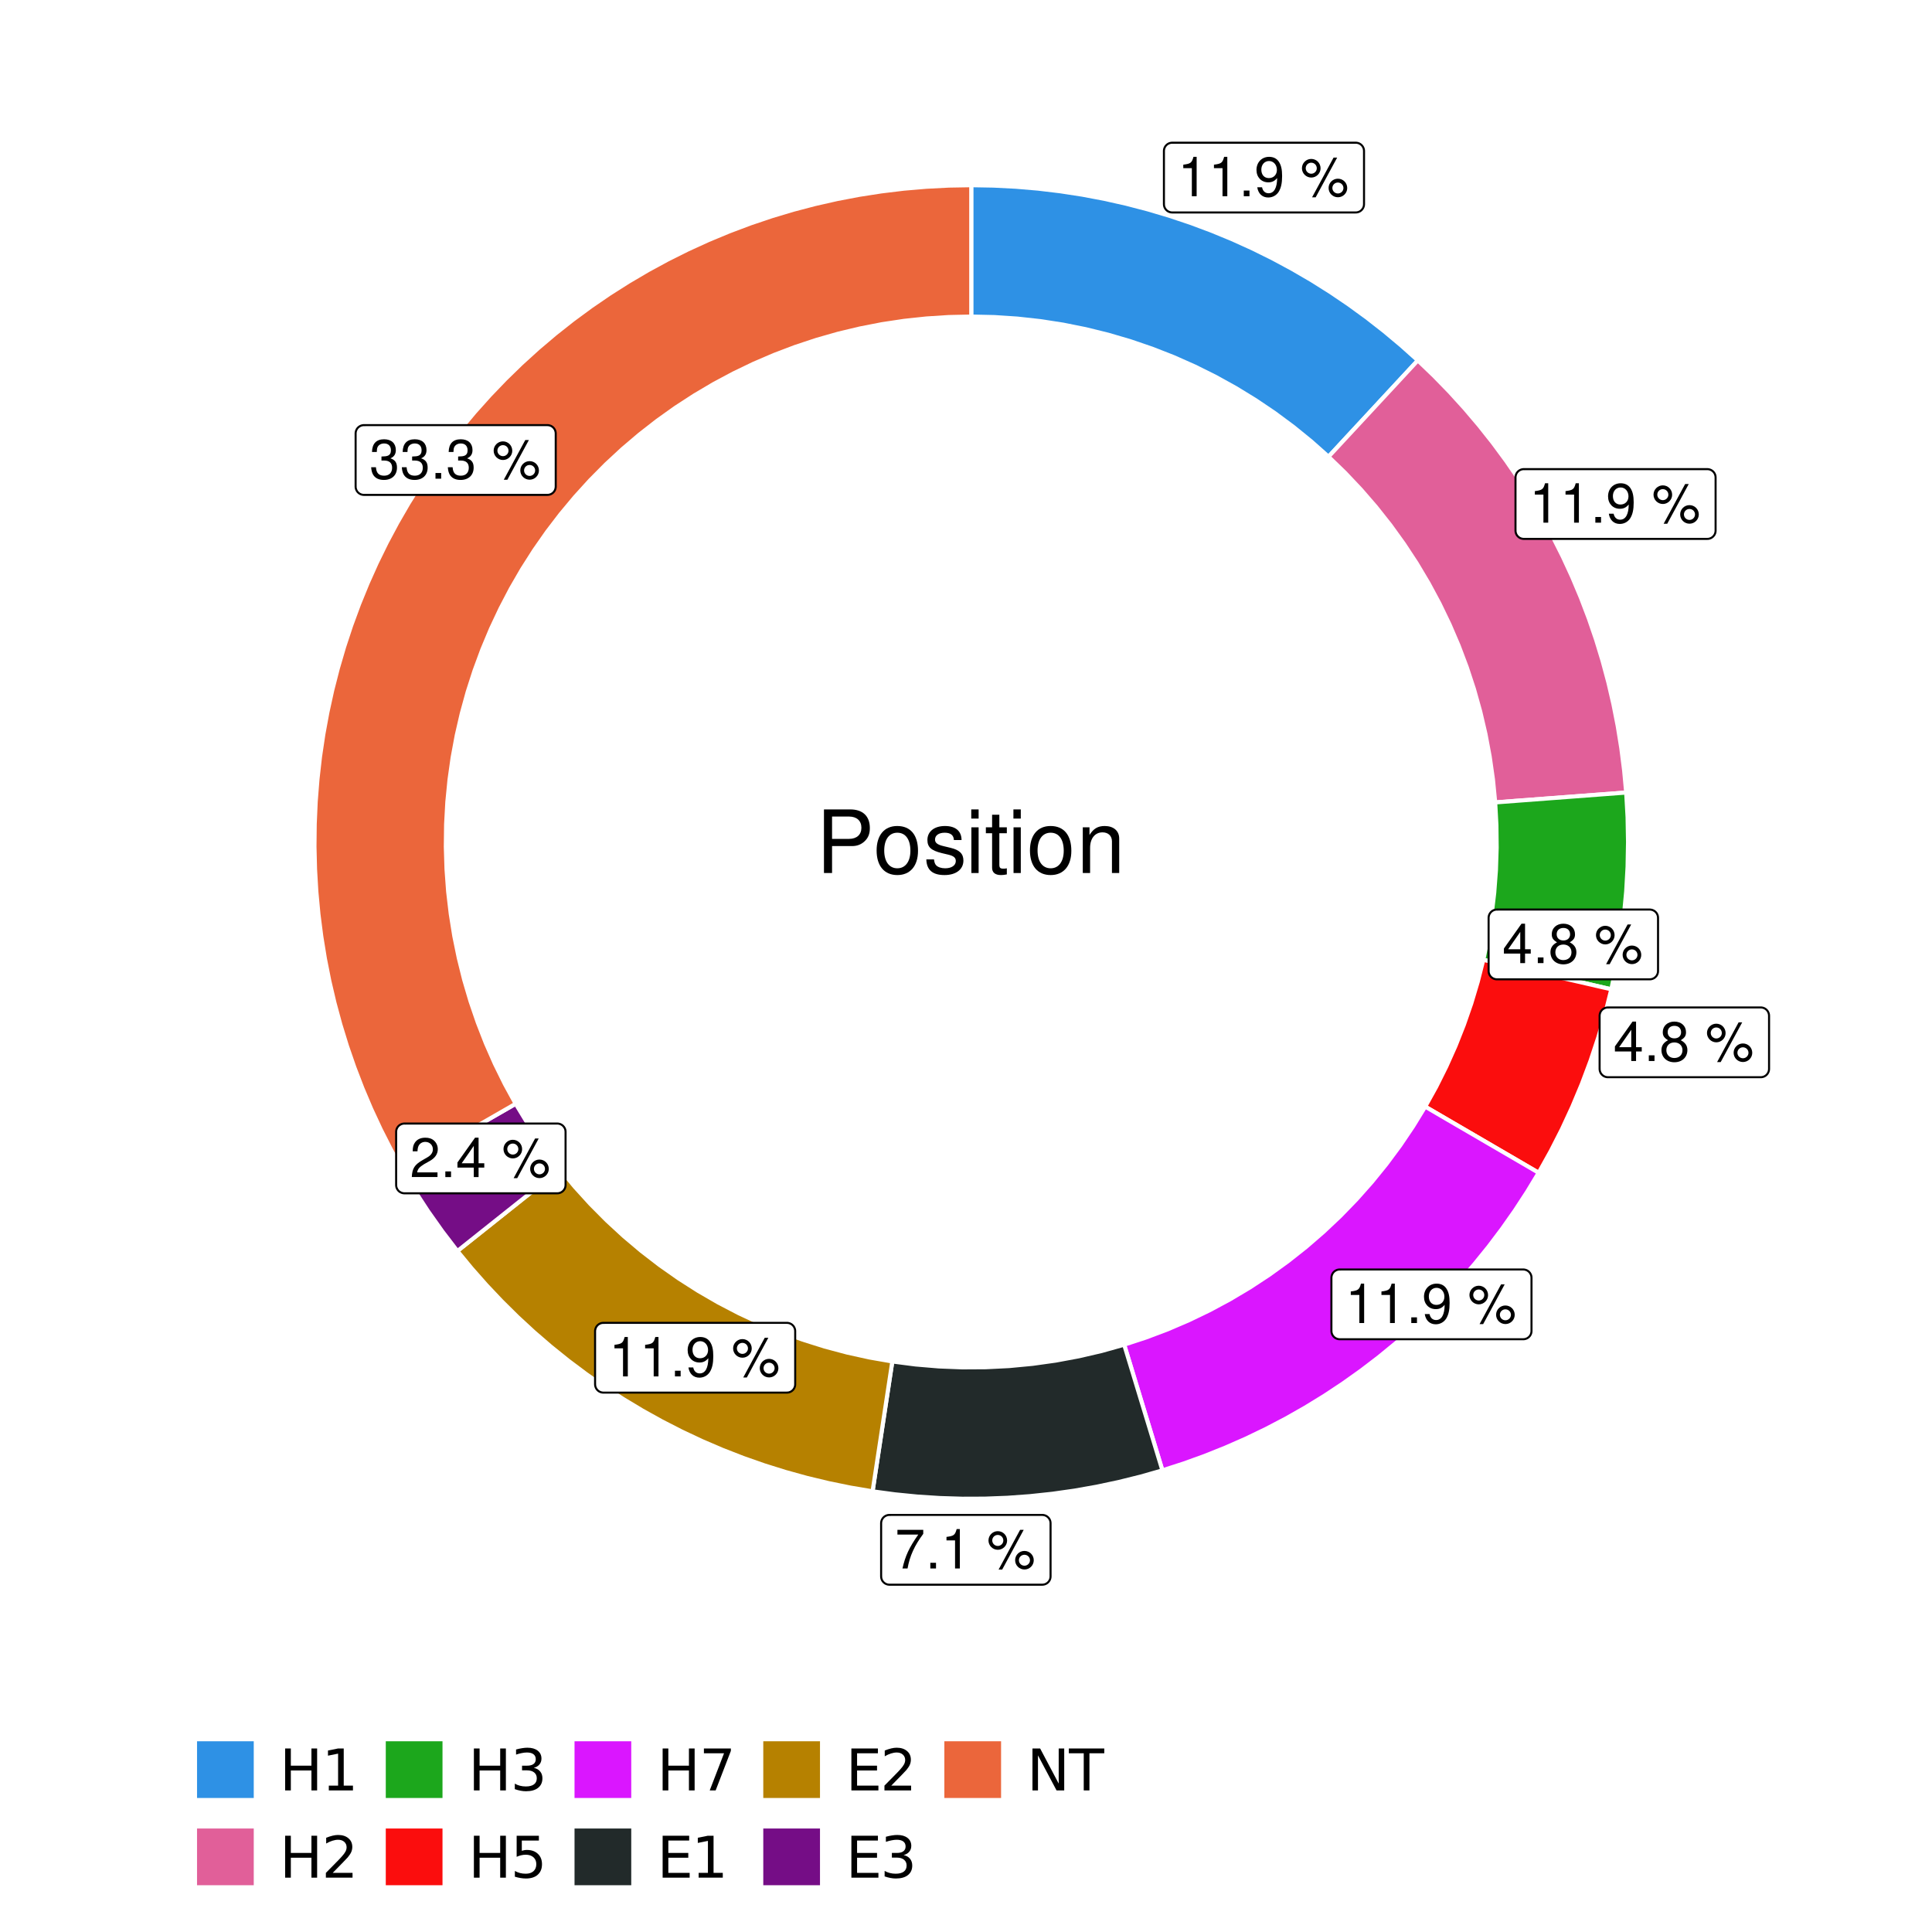<?xml version="1.0" encoding="UTF-8"?>
<svg xmlns="http://www.w3.org/2000/svg" xmlns:xlink="http://www.w3.org/1999/xlink" width="504pt" height="504pt" viewBox="0 0 504 504" version="1.1">
<defs>
<g>
<symbol overflow="visible" id="glyph0-0">
<path style="stroke:none;" d=""/>
</symbol>
<symbol overflow="visible" id="glyph0-1">
<path style="stroke:none;" d="M 3.688 -7.328 L 3.688 0 L 4.938 0 L 4.938 -10.281 L 4.109 -10.281 C 3.672 -8.703 3.391 -8.484 1.453 -8.234 L 1.453 -7.328 Z M 3.688 -7.328 "/>
</symbol>
<symbol overflow="visible" id="glyph0-2">
<path style="stroke:none;" d="M 2.719 -1.484 L 1.234 -1.484 L 1.234 0 L 2.719 0 Z M 2.719 -1.484 "/>
</symbol>
<symbol overflow="visible" id="glyph0-3">
<path style="stroke:none;" d="M 0.75 -2.344 C 1 -0.672 2.078 0.328 3.609 0.328 C 4.734 0.328 5.734 -0.219 6.328 -1.141 C 6.953 -2.141 7.234 -3.391 7.234 -5.266 C 7.234 -7 6.984 -8.094 6.391 -9 C 5.828 -9.844 4.953 -10.281 3.844 -10.281 C 1.922 -10.281 0.547 -8.844 0.547 -6.859 C 0.547 -4.969 1.812 -3.625 3.641 -3.625 C 4.594 -3.625 5.297 -3.969 5.938 -4.75 C 5.922 -2.188 5.141 -0.781 3.703 -0.781 C 2.812 -0.781 2.203 -1.344 2 -2.344 Z M 3.828 -9.188 C 4.984 -9.188 5.875 -8.203 5.875 -6.875 C 5.875 -5.609 5.016 -4.734 3.781 -4.734 C 2.578 -4.734 1.812 -5.594 1.812 -6.953 C 1.812 -8.25 2.656 -9.188 3.828 -9.188 Z M 3.828 -9.188 "/>
</symbol>
<symbol overflow="visible" id="glyph0-4">
<path style="stroke:none;" d=""/>
</symbol>
<symbol overflow="visible" id="glyph0-5">
<path style="stroke:none;" d="M 2.828 -9.734 C 1.5 -9.734 0.406 -8.641 0.406 -7.312 C 0.406 -5.969 1.5 -4.875 2.844 -4.875 C 4.172 -4.875 5.266 -5.969 5.266 -7.281 C 5.266 -8.656 4.188 -9.734 2.828 -9.734 Z M 2.828 -8.75 C 3.641 -8.75 4.281 -8.109 4.281 -7.297 C 4.281 -6.516 3.625 -5.875 2.844 -5.875 C 2.047 -5.875 1.391 -6.516 1.391 -7.312 C 1.391 -8.109 2.031 -8.75 2.828 -8.75 Z M 8.656 -10.078 L 3.047 0.281 L 3.984 0.281 L 9.594 -10.078 Z M 9.781 -4.578 C 8.453 -4.578 7.359 -3.5 7.359 -2.156 C 7.359 -0.812 8.453 0.266 9.797 0.266 C 11.125 0.266 12.219 -0.812 12.219 -2.141 C 12.219 -3.5 11.141 -4.578 9.781 -4.578 Z M 9.781 -3.578 C 10.594 -3.578 11.234 -2.938 11.234 -2.141 C 11.234 -1.359 10.578 -0.719 9.797 -0.719 C 8.984 -0.719 8.344 -1.359 8.344 -2.156 C 8.344 -2.938 8.984 -3.578 9.781 -3.578 Z M 9.781 -3.578 "/>
</symbol>
<symbol overflow="visible" id="glyph0-6">
<path style="stroke:none;" d="M 4.656 -2.484 L 4.656 0 L 5.906 0 L 5.906 -2.484 L 7.391 -2.484 L 7.391 -3.609 L 5.906 -3.609 L 5.906 -10.281 L 4.984 -10.281 L 0.391 -3.812 L 0.391 -2.484 Z M 4.656 -3.609 L 1.5 -3.609 L 4.656 -8.141 Z M 4.656 -3.609 "/>
</symbol>
<symbol overflow="visible" id="glyph0-7">
<path style="stroke:none;" d="M 5.562 -5.422 C 6.609 -6.062 6.938 -6.562 6.938 -7.531 C 6.938 -9.156 5.703 -10.281 3.906 -10.281 C 2.141 -10.281 0.875 -9.156 0.875 -7.547 C 0.875 -6.562 1.203 -6.078 2.25 -5.422 C 1.094 -4.828 0.531 -4 0.531 -2.859 C 0.531 -0.984 1.906 0.328 3.906 0.328 C 5.906 0.328 7.297 -0.984 7.297 -2.859 C 7.297 -4 6.719 -4.828 5.562 -5.422 Z M 3.906 -9.172 C 4.984 -9.172 5.656 -8.531 5.656 -7.5 C 5.656 -6.547 4.969 -5.906 3.906 -5.906 C 2.844 -5.906 2.156 -6.547 2.156 -7.531 C 2.156 -8.531 2.844 -9.172 3.906 -9.172 Z M 3.906 -4.844 C 5.156 -4.844 6.016 -4.031 6.016 -2.828 C 6.016 -1.594 5.172 -0.781 3.875 -0.781 C 2.656 -0.781 1.812 -1.625 1.812 -2.812 C 1.812 -4.031 2.641 -4.844 3.906 -4.844 Z M 3.906 -4.844 "/>
</symbol>
<symbol overflow="visible" id="glyph0-8">
<path style="stroke:none;" d="M 7.391 -10.078 L 0.656 -10.078 L 0.656 -8.844 L 6.094 -8.844 C 3.703 -5.422 2.719 -3.312 1.969 0 L 3.297 0 C 3.859 -3.234 5.125 -6 7.391 -9.031 Z M 7.391 -10.078 "/>
</symbol>
<symbol overflow="visible" id="glyph0-9">
<path style="stroke:none;" d="M 7.188 -1.234 L 1.891 -1.234 C 2.016 -2.094 2.469 -2.625 3.719 -3.391 L 5.141 -4.188 C 6.547 -4.969 7.266 -6.016 7.266 -7.281 C 7.266 -8.141 6.922 -8.922 6.328 -9.484 C 5.734 -10.031 4.984 -10.281 4.031 -10.281 C 2.766 -10.281 1.812 -9.828 1.25 -8.938 C 0.891 -8.406 0.734 -7.766 0.719 -6.719 L 1.969 -6.719 C 2 -7.422 2.094 -7.828 2.266 -8.172 C 2.594 -8.797 3.234 -9.188 4 -9.188 C 5.141 -9.188 5.984 -8.359 5.984 -7.25 C 5.984 -6.422 5.516 -5.719 4.625 -5.203 L 3.312 -4.438 C 1.203 -3.234 0.594 -2.266 0.484 -0.016 L 7.188 -0.016 Z M 7.188 -1.234 "/>
</symbol>
<symbol overflow="visible" id="glyph0-10">
<path style="stroke:none;" d="M 3.141 -4.734 L 3.828 -4.734 C 5.188 -4.734 5.922 -4.094 5.922 -2.859 C 5.922 -1.562 5.141 -0.781 3.844 -0.781 C 2.453 -0.781 1.797 -1.484 1.703 -2.984 L 0.453 -2.984 C 0.516 -2.156 0.656 -1.625 0.891 -1.172 C 1.422 -0.172 2.406 0.328 3.781 0.328 C 5.859 0.328 7.188 -0.922 7.188 -2.875 C 7.188 -4.188 6.703 -4.891 5.484 -5.312 C 6.422 -5.703 6.891 -6.406 6.891 -7.453 C 6.891 -9.219 5.75 -10.281 3.828 -10.281 C 1.797 -10.281 0.719 -9.141 0.672 -6.969 L 1.922 -6.969 C 1.938 -7.594 1.984 -7.953 2.141 -8.266 C 2.438 -8.844 3.062 -9.188 3.844 -9.188 C 4.953 -9.188 5.609 -8.516 5.609 -7.406 C 5.609 -6.688 5.359 -6.234 4.812 -6 C 4.469 -5.859 4.016 -5.797 3.141 -5.781 Z M 3.141 -4.734 "/>
</symbol>
<symbol overflow="visible" id="glyph1-0">
<path style="stroke:none;" d=""/>
</symbol>
<symbol overflow="visible" id="glyph1-1">
<path style="stroke:none;" d="M 4.188 -7.031 L 9.406 -7.031 C 10.703 -7.031 11.719 -7.422 12.609 -8.219 C 13.609 -9.125 14.047 -10.203 14.047 -11.719 C 14.047 -14.844 12.203 -16.594 8.922 -16.594 L 2.078 -16.594 L 2.078 0 L 4.188 0 Z M 4.188 -8.906 L 4.188 -14.734 L 8.609 -14.734 C 10.625 -14.734 11.844 -13.641 11.844 -11.812 C 11.844 -10 10.625 -8.906 8.609 -8.906 Z M 4.188 -8.906 "/>
</symbol>
<symbol overflow="visible" id="glyph1-2">
<path style="stroke:none;" d="M 6.188 -12.266 C 2.828 -12.266 0.812 -9.875 0.812 -5.875 C 0.812 -1.844 2.828 0.531 6.219 0.531 C 9.578 0.531 11.609 -1.859 11.609 -5.781 C 11.609 -9.922 9.656 -12.266 6.188 -12.266 Z M 6.219 -10.516 C 8.359 -10.516 9.625 -8.766 9.625 -5.812 C 9.625 -2.984 8.312 -1.234 6.219 -1.234 C 4.094 -1.234 2.797 -2.984 2.797 -5.875 C 2.797 -8.766 4.094 -10.516 6.219 -10.516 Z M 6.219 -10.516 "/>
</symbol>
<symbol overflow="visible" id="glyph1-3">
<path style="stroke:none;" d="M 9.969 -8.609 C 9.953 -10.953 8.406 -12.266 5.641 -12.266 C 2.875 -12.266 1.062 -10.844 1.062 -8.625 C 1.062 -6.766 2.031 -5.875 4.844 -5.188 L 6.625 -4.766 C 7.938 -4.438 8.469 -3.969 8.469 -3.125 C 8.469 -1.984 7.359 -1.234 5.688 -1.234 C 4.672 -1.234 3.797 -1.531 3.328 -2.031 C 3.031 -2.375 2.891 -2.703 2.781 -3.547 L 0.781 -3.547 C 0.859 -0.797 2.406 0.531 5.531 0.531 C 8.531 0.531 10.453 -0.953 10.453 -3.25 C 10.453 -5.031 9.453 -6.016 7.078 -6.578 L 5.266 -7.016 C 3.703 -7.375 3.047 -7.875 3.047 -8.719 C 3.047 -9.828 4.031 -10.516 5.578 -10.516 C 7.109 -10.516 7.922 -9.859 7.969 -8.609 Z M 9.969 -8.609 "/>
</symbol>
<symbol overflow="visible" id="glyph1-4">
<path style="stroke:none;" d="M 3.422 -11.922 L 1.531 -11.922 L 1.531 0 L 3.422 0 Z M 3.422 -16.594 L 1.5 -16.594 L 1.5 -14.203 L 3.422 -14.203 Z M 3.422 -16.594 "/>
</symbol>
<symbol overflow="visible" id="glyph1-5">
<path style="stroke:none;" d="M 5.781 -11.922 L 3.828 -11.922 L 3.828 -15.203 L 1.938 -15.203 L 1.938 -11.922 L 0.312 -11.922 L 0.312 -10.375 L 1.938 -10.375 L 1.938 -1.359 C 1.938 -0.141 2.75 0.531 4.234 0.531 C 4.734 0.531 5.141 0.484 5.781 0.359 L 5.781 -1.234 C 5.516 -1.156 5.266 -1.141 4.875 -1.141 C 4.047 -1.141 3.828 -1.359 3.828 -2.203 L 3.828 -10.375 L 5.781 -10.375 Z M 5.781 -11.922 "/>
</symbol>
<symbol overflow="visible" id="glyph1-6">
<path style="stroke:none;" d="M 1.594 -11.922 L 1.594 0 L 3.5 0 L 3.5 -6.578 C 3.5 -9.016 4.781 -10.609 6.734 -10.609 C 8.234 -10.609 9.203 -9.703 9.203 -8.266 L 9.203 0 L 11.094 0 L 11.094 -9.016 C 11.094 -11 9.609 -12.266 7.312 -12.266 C 5.531 -12.266 4.391 -11.594 3.344 -9.922 L 3.344 -11.922 Z M 1.594 -11.922 "/>
</symbol>
<symbol overflow="visible" id="glyph2-0">
<path style="stroke:none;" d="M 0.75 2.656 L 0.75 -10.578 L 8.25 -10.578 L 8.25 2.656 Z M 1.594 1.812 L 7.406 1.812 L 7.406 -9.734 L 1.594 -9.734 Z M 1.594 1.812 "/>
</symbol>
<symbol overflow="visible" id="glyph2-1">
<path style="stroke:none;" d="M 1.469 -10.938 L 2.953 -10.938 L 2.953 -6.453 L 8.328 -6.453 L 8.328 -10.938 L 9.812 -10.938 L 9.812 0 L 8.328 0 L 8.328 -5.203 L 2.953 -5.203 L 2.953 0 L 1.469 0 Z M 1.469 -10.938 "/>
</symbol>
<symbol overflow="visible" id="glyph2-2">
<path style="stroke:none;" d="M 1.859 -1.25 L 4.281 -1.25 L 4.281 -9.594 L 1.641 -9.062 L 1.641 -10.406 L 4.266 -10.938 L 5.75 -10.938 L 5.75 -1.25 L 8.156 -1.25 L 8.156 0 L 1.859 0 Z M 1.859 -1.25 "/>
</symbol>
<symbol overflow="visible" id="glyph2-3">
<path style="stroke:none;" d="M 2.875 -1.25 L 8.047 -1.25 L 8.047 0 L 1.094 0 L 1.094 -1.25 C 1.656 -1.82 2.422 -2.598 3.391 -3.578 C 4.359 -4.555 4.969 -5.191 5.219 -5.484 C 5.695 -6.016 6.031 -6.461 6.219 -6.828 C 6.406 -7.203 6.5 -7.566 6.5 -7.922 C 6.5 -8.504 6.297 -8.977 5.891 -9.344 C 5.484 -9.707 4.953 -9.891 4.297 -9.891 C 3.828 -9.891 3.332 -9.805 2.812 -9.641 C 2.301 -9.484 1.754 -9.238 1.172 -8.906 L 1.172 -10.406 C 1.766 -10.645 2.32 -10.828 2.844 -10.953 C 3.363 -11.078 3.836 -11.141 4.266 -11.141 C 5.398 -11.141 6.301 -10.852 6.969 -10.281 C 7.645 -9.719 7.984 -8.961 7.984 -8.016 C 7.984 -7.566 7.898 -7.141 7.734 -6.734 C 7.566 -6.328 7.258 -5.852 6.812 -5.312 C 6.688 -5.164 6.297 -4.754 5.641 -4.078 C 4.992 -3.398 4.07 -2.457 2.875 -1.25 Z M 2.875 -1.25 "/>
</symbol>
<symbol overflow="visible" id="glyph2-4">
<path style="stroke:none;" d="M 6.094 -5.891 C 6.801 -5.742 7.352 -5.43 7.75 -4.953 C 8.145 -4.473 8.344 -3.879 8.344 -3.172 C 8.344 -2.098 7.969 -1.266 7.219 -0.672 C 6.477 -0.078 5.426 0.219 4.062 0.219 C 3.602 0.219 3.129 0.172 2.641 0.078 C 2.16 -0.016 1.66 -0.148 1.141 -0.328 L 1.141 -1.766 C 1.555 -1.523 2.004 -1.344 2.484 -1.219 C 2.973 -1.094 3.484 -1.031 4.016 -1.031 C 4.941 -1.031 5.648 -1.211 6.141 -1.578 C 6.629 -1.941 6.875 -2.473 6.875 -3.172 C 6.875 -3.816 6.645 -4.32 6.188 -4.688 C 5.738 -5.051 5.113 -5.234 4.312 -5.234 L 3.031 -5.234 L 3.031 -6.453 L 4.359 -6.453 C 5.086 -6.453 5.645 -6.598 6.031 -6.891 C 6.414 -7.18 6.609 -7.598 6.609 -8.141 C 6.609 -8.703 6.41 -9.133 6.016 -9.438 C 5.617 -9.738 5.051 -9.891 4.312 -9.891 C 3.906 -9.891 3.469 -9.844 3 -9.75 C 2.539 -9.664 2.031 -9.531 1.469 -9.344 L 1.469 -10.672 C 2.031 -10.828 2.555 -10.941 3.047 -11.016 C 3.535 -11.098 4 -11.141 4.438 -11.141 C 5.562 -11.141 6.453 -10.883 7.109 -10.375 C 7.766 -9.863 8.094 -9.172 8.094 -8.297 C 8.094 -7.691 7.914 -7.18 7.562 -6.766 C 7.219 -6.348 6.727 -6.055 6.094 -5.891 Z M 6.094 -5.891 "/>
</symbol>
<symbol overflow="visible" id="glyph2-5">
<path style="stroke:none;" d="M 1.625 -10.938 L 7.422 -10.938 L 7.422 -9.688 L 2.969 -9.688 L 2.969 -7.016 C 3.188 -7.086 3.398 -7.141 3.609 -7.172 C 3.828 -7.211 4.047 -7.234 4.266 -7.234 C 5.484 -7.234 6.445 -6.895 7.156 -6.219 C 7.875 -5.551 8.234 -4.648 8.234 -3.516 C 8.234 -2.336 7.863 -1.422 7.125 -0.766 C 6.395 -0.109 5.363 0.219 4.031 0.219 C 3.57 0.219 3.102 0.176 2.625 0.094 C 2.156 0.02 1.664 -0.094 1.156 -0.25 L 1.156 -1.75 C 1.594 -1.508 2.047 -1.328 2.516 -1.203 C 2.984 -1.086 3.477 -1.031 4 -1.031 C 4.852 -1.031 5.523 -1.25 6.016 -1.688 C 6.504 -2.133 6.75 -2.742 6.75 -3.516 C 6.75 -4.273 6.504 -4.875 6.016 -5.312 C 5.523 -5.758 4.852 -5.984 4 -5.984 C 3.602 -5.984 3.207 -5.938 2.812 -5.844 C 2.426 -5.758 2.031 -5.625 1.625 -5.438 Z M 1.625 -10.938 "/>
</symbol>
<symbol overflow="visible" id="glyph2-6">
<path style="stroke:none;" d="M 1.234 -10.938 L 8.266 -10.938 L 8.266 -10.312 L 4.297 0 L 2.75 0 L 6.484 -9.688 L 1.234 -9.688 Z M 1.234 -10.938 "/>
</symbol>
<symbol overflow="visible" id="glyph2-7">
<path style="stroke:none;" d="M 1.469 -10.938 L 8.391 -10.938 L 8.391 -9.688 L 2.953 -9.688 L 2.953 -6.453 L 8.156 -6.453 L 8.156 -5.203 L 2.953 -5.203 L 2.953 -1.25 L 8.516 -1.25 L 8.516 0 L 1.469 0 Z M 1.469 -10.938 "/>
</symbol>
<symbol overflow="visible" id="glyph2-8">
<path style="stroke:none;" d="M 1.469 -10.938 L 3.469 -10.938 L 8.312 -1.781 L 8.312 -10.938 L 9.75 -10.938 L 9.75 0 L 7.75 0 L 2.906 -9.141 L 2.906 0 L 1.469 0 Z M 1.469 -10.938 "/>
</symbol>
<symbol overflow="visible" id="glyph2-9">
<path style="stroke:none;" d="M -0.047 -10.938 L 9.203 -10.938 L 9.203 -9.688 L 5.328 -9.688 L 5.328 0 L 3.844 0 L 3.844 -9.688 L -0.047 -9.688 Z M -0.047 -10.938 "/>
</symbol>
</g>
<clipPath id="clip1">
  <path d="M 30.98 0 L 473.023 0 L 473.023 504 L 30.98 504 Z M 30.98 0 "/>
</clipPath>
<clipPath id="clip2">
  <path d="M 39.199 5.48 L 467.543 5.48 L 467.543 433.824 L 39.199 433.824 Z M 39.199 5.48 "/>
</clipPath>
</defs>
<g id="surface4">
<rect x="0" y="0" width="504" height="504" style="fill:rgb(100%,100%,100%);fill-opacity:1;stroke:none;"/>
<g clip-path="url(#clip1)" clip-rule="nonzero">
<path style="fill-rule:nonzero;fill:rgb(100%,100%,100%);fill-opacity:1;stroke-width:1.067;stroke-linecap:round;stroke-linejoin:round;stroke:rgb(100%,100%,100%);stroke-opacity:1;stroke-miterlimit:10;" d="M 30.98 504 L 473.023 504 L 473.023 0 L 30.98 0 Z M 30.98 504 "/>
</g>
<g clip-path="url(#clip2)" clip-rule="nonzero">
<path style=" stroke:none;fill-rule:nonzero;fill:rgb(100%,100%,100%);fill-opacity:1;" d="M 39.199 433.824 L 467.543 433.824 L 467.543 5.48 L 39.199 5.48 Z M 39.199 433.824 "/>
</g>
<path style="fill-rule:nonzero;fill:rgb(18.039%,56.863%,89.804%);fill-opacity:1;stroke-width:1.067;stroke-linecap:butt;stroke-linejoin:miter;stroke:rgb(100%,100%,100%);stroke-opacity:1;stroke-miterlimit:10;" d="M 346.57 119.145 L 351.23 114.117 L 355.891 109.094 L 360.551 104.066 L 365.211 99.043 L 369.871 94.016 L 365.535 90.133 L 361.07 86.395 L 356.48 82.812 L 351.77 79.387 L 346.945 76.125 L 342.016 73.027 L 336.98 70.102 L 331.852 67.344 L 326.633 64.766 L 321.328 62.367 L 315.941 60.148 L 310.488 58.113 L 304.965 56.266 L 299.383 54.609 L 293.75 53.141 L 288.066 51.863 L 282.344 50.781 L 276.59 49.895 L 270.809 49.203 L 265.008 48.711 L 259.191 48.414 L 253.371 48.312 L 253.371 82.582 L 259.398 82.715 L 265.41 83.113 L 271.402 83.773 L 277.359 84.695 L 283.27 85.883 L 289.125 87.328 L 294.906 89.027 L 300.609 90.98 L 306.223 93.18 L 311.73 95.625 L 317.129 98.312 L 322.402 101.234 L 327.543 104.383 L 332.539 107.754 L 337.383 111.344 L 342.062 115.145 Z M 346.57 119.145 "/>
<path style="fill-rule:nonzero;fill:rgb(88.235%,37.255%,60%);fill-opacity:1;stroke-width:1.067;stroke-linecap:butt;stroke-linejoin:miter;stroke:rgb(100%,100%,100%);stroke-opacity:1;stroke-miterlimit:10;" d="M 390.051 209.328 L 396.883 208.809 L 403.719 208.293 L 410.551 207.777 L 424.223 206.746 L 423.684 200.945 L 422.949 195.172 L 422.02 189.422 L 420.895 183.711 L 419.578 178.039 L 418.066 172.414 L 416.367 166.844 L 414.477 161.336 L 412.402 155.895 L 410.145 150.527 L 407.707 145.242 L 405.09 140.039 L 402.297 134.93 L 399.332 129.918 L 396.199 125.012 L 392.898 120.211 L 389.441 115.527 L 385.824 110.965 L 382.055 106.527 L 378.137 102.219 L 374.074 98.047 L 369.871 94.016 L 365.211 99.043 L 360.551 104.066 L 355.891 109.094 L 351.23 114.117 L 346.57 119.145 L 350.898 123.34 L 355.039 127.719 L 358.984 132.281 L 362.723 137.008 L 366.25 141.895 L 369.562 146.934 L 372.645 152.113 L 375.5 157.422 L 378.117 162.852 L 380.496 168.395 L 382.625 174.031 L 384.508 179.758 L 386.133 185.562 L 387.504 191.434 L 388.613 197.359 L 389.465 203.328 Z M 390.051 209.328 "/>
<path style="fill-rule:nonzero;fill:rgb(10.98%,65.49%,10.98%);fill-opacity:1;stroke-width:1.067;stroke-linecap:butt;stroke-linejoin:miter;stroke:rgb(100%,100%,100%);stroke-opacity:1;stroke-miterlimit:10;" d="M 386.949 250.391 L 393.629 251.93 L 400.305 253.465 L 406.984 255.004 L 413.664 256.539 L 420.344 258.078 L 421.672 251.758 L 422.762 245.391 L 423.613 238.988 L 424.223 232.559 L 424.586 226.109 L 424.707 219.652 L 424.586 213.195 L 424.223 206.746 L 410.551 207.777 L 403.719 208.293 L 396.883 208.809 L 390.051 209.328 L 390.367 215.223 L 390.434 221.129 L 390.242 227.031 L 389.797 232.918 L 389.098 238.781 L 388.148 244.609 Z M 386.949 250.391 "/>
<path style="fill-rule:nonzero;fill:rgb(98.431%,5.098%,5.098%);fill-opacity:1;stroke-width:1.067;stroke-linecap:butt;stroke-linejoin:miter;stroke:rgb(100%,100%,100%);stroke-opacity:1;stroke-miterlimit:10;" d="M 371.789 288.684 L 377.707 292.137 L 383.629 295.586 L 389.551 299.039 L 395.473 302.488 L 401.391 305.941 L 404.539 300.301 L 407.473 294.547 L 410.184 288.684 L 412.676 282.727 L 414.941 276.676 L 416.973 270.547 L 418.777 264.344 L 420.344 258.078 L 413.664 256.539 L 406.984 255.004 L 400.305 253.465 L 393.629 251.93 L 386.949 250.391 L 385.5 256.117 L 383.809 261.773 L 381.871 267.352 L 379.699 272.844 L 377.289 278.234 L 374.652 283.52 Z M 371.789 288.684 "/>
<path style="fill-rule:nonzero;fill:rgb(85.49%,8.627%,100%);fill-opacity:1;stroke-width:1.067;stroke-linecap:butt;stroke-linejoin:miter;stroke:rgb(100%,100%,100%);stroke-opacity:1;stroke-miterlimit:10;" d="M 293.262 350.789 L 295.258 357.344 L 297.25 363.902 L 299.246 370.457 L 301.242 377.016 L 303.234 383.574 L 308.777 381.785 L 314.254 379.809 L 319.66 377.645 L 324.992 375.301 L 330.238 372.777 L 335.398 370.078 L 340.461 367.203 L 345.426 364.16 L 350.281 360.949 L 355.027 357.574 L 359.656 354.039 L 364.16 350.352 L 368.539 346.512 L 372.781 342.523 L 376.887 338.395 L 380.852 334.129 L 384.668 329.73 L 388.332 325.207 L 391.84 320.559 L 395.191 315.797 L 398.375 310.922 L 401.391 305.941 L 395.473 302.488 L 389.551 299.039 L 383.629 295.586 L 377.707 292.137 L 371.789 288.684 L 368.637 293.824 L 365.266 298.82 L 361.676 303.664 L 357.879 308.344 L 353.879 312.852 L 349.684 317.184 L 345.301 321.32 L 340.742 325.266 L 336.012 329.004 L 331.125 332.535 L 326.086 335.844 L 320.906 338.926 L 315.598 341.781 L 310.168 344.398 L 304.629 346.777 L 298.988 348.906 Z M 293.262 350.789 "/>
<path style="fill-rule:nonzero;fill:rgb(13.333%,16.471%,16.471%);fill-opacity:1;stroke-width:1.067;stroke-linecap:butt;stroke-linejoin:miter;stroke:rgb(100%,100%,100%);stroke-opacity:1;stroke-miterlimit:10;" d="M 232.777 355.168 L 231.75 361.941 L 230.719 368.719 L 229.691 375.492 L 228.66 382.27 L 227.629 389.043 L 233.457 389.828 L 239.309 390.41 L 245.176 390.793 L 251.051 390.973 L 256.93 390.953 L 262.805 390.73 L 268.668 390.305 L 274.516 389.68 L 280.336 388.855 L 286.125 387.828 L 291.875 386.605 L 297.582 385.188 L 303.234 383.574 L 301.242 377.016 L 299.246 370.457 L 297.25 363.902 L 295.258 357.344 L 293.262 350.789 L 287.375 352.438 L 281.418 353.82 L 275.406 354.938 L 269.352 355.785 L 263.266 356.363 L 257.16 356.668 L 251.043 356.703 L 244.934 356.461 L 238.844 355.949 Z M 232.777 355.168 "/>
<path style="fill-rule:nonzero;fill:rgb(71.373%,50.588%,0%);fill-opacity:1;stroke-width:1.067;stroke-linecap:butt;stroke-linejoin:miter;stroke:rgb(100%,100%,100%);stroke-opacity:1;stroke-miterlimit:10;" d="M 146.129 305.016 L 135.402 313.555 L 130.043 317.82 L 119.316 326.359 L 123.02 330.852 L 126.875 335.219 L 130.875 339.449 L 135.016 343.543 L 139.293 347.492 L 143.703 351.293 L 148.238 354.945 L 152.898 358.438 L 157.672 361.773 L 162.555 364.941 L 167.547 367.945 L 172.633 370.773 L 177.816 373.43 L 183.086 375.91 L 188.434 378.207 L 193.859 380.324 L 199.355 382.254 L 204.91 383.992 L 210.523 385.547 L 216.184 386.906 L 221.891 388.074 L 227.629 389.043 L 228.66 382.27 L 229.691 375.492 L 230.719 368.719 L 231.75 361.941 L 232.777 355.168 L 226.84 354.129 L 220.953 352.832 L 215.129 351.277 L 209.379 349.469 L 203.711 347.41 L 198.145 345.105 L 192.68 342.555 L 187.336 339.766 L 182.117 336.746 L 177.039 333.5 L 172.105 330.035 L 167.332 326.355 L 162.723 322.469 L 158.289 318.383 L 154.043 314.109 L 149.984 309.648 Z M 146.129 305.016 "/>
<path style="fill-rule:nonzero;fill:rgb(45.882%,5.098%,52.549%);fill-opacity:1;stroke-width:1.067;stroke-linecap:butt;stroke-linejoin:miter;stroke:rgb(100%,100%,100%);stroke-opacity:1;stroke-miterlimit:10;" d="M 134.52 287.938 L 122.637 294.766 L 116.691 298.18 L 104.809 305.008 L 108.129 310.547 L 111.66 315.957 L 115.391 321.23 L 119.316 326.359 L 130.043 317.82 L 135.402 313.555 L 146.129 305.016 L 141.973 299.52 L 138.102 293.824 Z M 134.52 287.938 "/>
<path style="fill-rule:nonzero;fill:rgb(92.157%,40%,23.137%);fill-opacity:1;stroke-width:1.067;stroke-linecap:butt;stroke-linejoin:miter;stroke:rgb(100%,100%,100%);stroke-opacity:1;stroke-miterlimit:10;" d="M 253.371 82.582 L 253.371 48.312 L 247.492 48.414 L 241.625 48.719 L 235.77 49.219 L 229.938 49.926 L 224.129 50.828 L 218.355 51.93 L 212.625 53.23 L 206.941 54.723 L 201.312 56.414 L 195.746 58.293 L 190.246 60.367 L 184.82 62.625 L 179.477 65.066 L 174.219 67.691 L 169.055 70.496 L 163.988 73.477 L 159.027 76.625 L 154.18 79.945 L 149.445 83.43 L 144.836 87.074 L 140.355 90.871 L 136.004 94.824 L 131.793 98.922 L 127.723 103.164 L 123.805 107.539 L 120.035 112.051 L 116.422 116.684 L 112.973 121.441 L 109.688 126.316 L 106.57 131.297 L 103.625 136.383 L 100.859 141.566 L 98.27 146.844 L 95.867 152.203 L 93.645 157.645 L 91.613 163.16 L 89.77 168.742 L 88.121 174.379 L 86.664 180.074 L 85.406 185.812 L 84.344 191.594 L 83.48 197.406 L 82.82 203.246 L 82.355 209.105 L 82.098 214.977 L 82.035 220.852 L 82.18 226.727 L 82.523 232.594 L 83.066 238.445 L 83.812 244.273 L 84.754 250.074 L 85.898 255.84 L 87.238 261.559 L 88.773 267.234 L 90.5 272.848 L 92.422 278.402 L 94.531 283.887 L 96.824 289.297 L 99.305 294.625 L 101.969 299.863 L 104.809 305.008 L 116.691 298.18 L 122.637 294.766 L 134.52 287.938 L 131.715 282.801 L 129.129 277.551 L 126.77 272.195 L 124.645 266.742 L 122.75 261.207 L 121.094 255.59 L 119.684 249.914 L 118.512 244.18 L 117.59 238.398 L 116.91 232.586 L 116.484 226.75 L 116.305 220.898 L 116.379 215.047 L 116.699 209.203 L 117.27 203.379 L 118.086 197.586 L 119.152 191.828 L 120.465 186.125 L 122.016 180.484 L 123.809 174.91 L 125.836 169.422 L 128.094 164.023 L 130.586 158.727 L 133.297 153.539 L 136.227 148.477 L 139.375 143.539 L 142.727 138.742 L 146.281 134.094 L 150.031 129.602 L 153.969 125.27 L 158.09 121.113 L 162.383 117.137 L 166.84 113.348 L 171.457 109.75 L 176.223 106.352 L 181.129 103.164 L 186.168 100.184 L 191.328 97.426 L 196.602 94.887 L 201.98 92.578 L 207.453 90.5 L 213.008 88.66 L 218.637 87.055 L 224.328 85.695 L 230.07 84.574 L 235.859 83.703 L 241.68 83.082 L 247.52 82.707 Z M 253.371 82.582 "/>
<path style="fill-rule:nonzero;fill:rgb(100%,100%,100%);fill-opacity:1;stroke-width:0.533;stroke-linecap:round;stroke-linejoin:round;stroke:rgb(0%,0%,0%);stroke-opacity:1;stroke-miterlimit:10;" d="M 305.793 55.426 L 353.672 55.426 L 353.586 55.422 L 353.934 55.41 L 354.273 55.34 L 354.598 55.219 L 354.898 55.043 L 355.168 54.824 L 355.398 54.562 L 355.586 54.27 L 355.723 53.949 L 355.805 53.613 L 355.832 53.266 L 355.832 39.387 L 355.805 39.039 L 355.723 38.703 L 355.586 38.383 L 355.398 38.086 L 355.168 37.828 L 354.898 37.609 L 354.598 37.434 L 354.273 37.312 L 353.934 37.242 L 353.672 37.227 L 305.793 37.227 L 306.051 37.242 L 305.707 37.227 L 305.359 37.27 L 305.027 37.367 L 304.711 37.516 L 304.426 37.711 L 304.176 37.953 L 303.965 38.23 L 303.805 38.539 L 303.695 38.867 L 303.641 39.211 L 303.633 39.387 L 303.633 53.266 L 303.641 53.09 L 303.641 53.438 L 303.695 53.781 L 303.805 54.113 L 303.965 54.418 L 304.176 54.699 L 304.426 54.938 L 304.711 55.137 L 305.027 55.285 L 305.359 55.383 L 305.707 55.422 Z M 305.793 55.426 "/>
<g style="fill:rgb(0%,0%,0%);fill-opacity:1;">
  <use xlink:href="#glyph0-1" x="307.23" y="51.194"/>
  <use xlink:href="#glyph0-1" x="315.23" y="51.194"/>
  <use xlink:href="#glyph0-2" x="323.23" y="51.194"/>
  <use xlink:href="#glyph0-3" x="327.23" y="51.194"/>
  <use xlink:href="#glyph0-4" x="335.23" y="51.194"/>
  <use xlink:href="#glyph0-5" x="339.23" y="51.194"/>
</g>
<path style="fill-rule:nonzero;fill:rgb(100%,100%,100%);fill-opacity:1;stroke-width:0.533;stroke-linecap:round;stroke-linejoin:round;stroke:rgb(0%,0%,0%);stroke-opacity:1;stroke-miterlimit:10;" d="M 397.508 140.582 L 445.387 140.582 L 445.301 140.578 L 445.648 140.566 L 445.988 140.496 L 446.312 140.375 L 446.613 140.199 L 446.883 139.98 L 447.113 139.719 L 447.301 139.426 L 447.438 139.105 L 447.52 138.77 L 447.547 138.422 L 447.547 124.543 L 447.52 124.195 L 447.438 123.859 L 447.301 123.539 L 447.113 123.242 L 446.883 122.984 L 446.613 122.766 L 446.312 122.59 L 445.988 122.469 L 445.648 122.398 L 445.387 122.383 L 397.508 122.383 L 397.766 122.398 L 397.422 122.383 L 397.074 122.426 L 396.742 122.523 L 396.426 122.672 L 396.141 122.867 L 395.891 123.109 L 395.68 123.387 L 395.52 123.695 L 395.41 124.023 L 395.355 124.367 L 395.348 124.543 L 395.348 138.422 L 395.355 138.246 L 395.355 138.594 L 395.41 138.938 L 395.52 139.27 L 395.68 139.574 L 395.891 139.855 L 396.141 140.094 L 396.426 140.293 L 396.742 140.441 L 397.074 140.539 L 397.422 140.578 Z M 397.508 140.582 "/>
<g style="fill:rgb(0%,0%,0%);fill-opacity:1;">
  <use xlink:href="#glyph0-1" x="398.945" y="136.351"/>
  <use xlink:href="#glyph0-1" x="406.945" y="136.351"/>
  <use xlink:href="#glyph0-2" x="414.945" y="136.351"/>
  <use xlink:href="#glyph0-3" x="418.945" y="136.351"/>
  <use xlink:href="#glyph0-4" x="426.945" y="136.351"/>
  <use xlink:href="#glyph0-5" x="430.945" y="136.351"/>
</g>
<path style="fill-rule:nonzero;fill:rgb(100%,100%,100%);fill-opacity:1;stroke-width:0.533;stroke-linecap:round;stroke-linejoin:round;stroke:rgb(0%,0%,0%);stroke-opacity:1;stroke-miterlimit:10;" d="M 390.492 255.477 L 430.371 255.477 L 430.285 255.473 L 430.633 255.461 L 430.973 255.391 L 431.297 255.266 L 431.602 255.094 L 431.867 254.871 L 432.102 254.613 L 432.285 254.32 L 432.422 254 L 432.504 253.66 L 432.531 253.316 L 432.531 239.434 L 432.504 239.09 L 432.422 238.75 L 432.285 238.43 L 432.102 238.137 L 431.867 237.875 L 431.602 237.656 L 431.297 237.484 L 430.973 237.359 L 430.633 237.289 L 430.371 237.273 L 390.492 237.273 L 390.754 237.289 L 390.406 237.277 L 390.062 237.32 L 389.727 237.414 L 389.414 237.562 L 389.125 237.762 L 388.875 238.004 L 388.668 238.281 L 388.504 238.59 L 388.395 238.918 L 388.34 239.262 L 388.332 239.434 L 388.332 253.316 L 388.34 253.141 L 388.34 253.488 L 388.395 253.832 L 388.504 254.16 L 388.668 254.469 L 388.875 254.746 L 389.125 254.988 L 389.414 255.184 L 389.727 255.336 L 390.062 255.43 L 390.406 255.473 Z M 390.492 255.477 "/>
<g style="fill:rgb(0%,0%,0%);fill-opacity:1;">
  <use xlink:href="#glyph0-6" x="391.934" y="251.245"/>
  <use xlink:href="#glyph0-2" x="399.934" y="251.245"/>
  <use xlink:href="#glyph0-7" x="403.934" y="251.245"/>
  <use xlink:href="#glyph0-4" x="411.934" y="251.245"/>
  <use xlink:href="#glyph0-5" x="415.934" y="251.245"/>
</g>
<path style="fill-rule:nonzero;fill:rgb(100%,100%,100%);fill-opacity:1;stroke-width:0.533;stroke-linecap:round;stroke-linejoin:round;stroke:rgb(0%,0%,0%);stroke-opacity:1;stroke-miterlimit:10;" d="M 419.449 281.012 L 459.332 281.012 L 459.242 281.012 L 459.59 280.996 L 459.934 280.926 L 460.258 280.805 L 460.559 280.629 L 460.828 280.41 L 461.059 280.148 L 461.242 279.855 L 461.379 279.535 L 461.465 279.199 L 461.492 278.852 L 461.492 264.973 L 461.465 264.625 L 461.379 264.289 L 461.242 263.969 L 461.059 263.676 L 460.828 263.414 L 460.559 263.195 L 460.258 263.02 L 459.934 262.898 L 459.59 262.828 L 459.332 262.812 L 419.449 262.812 L 419.711 262.828 L 419.363 262.812 L 419.02 262.855 L 418.684 262.953 L 418.371 263.102 L 418.086 263.301 L 417.836 263.539 L 417.625 263.816 L 417.465 264.125 L 417.355 264.457 L 417.297 264.797 L 417.289 264.973 L 417.289 278.852 L 417.297 278.68 L 417.297 279.027 L 417.355 279.367 L 417.465 279.699 L 417.625 280.008 L 417.836 280.285 L 418.086 280.523 L 418.371 280.723 L 418.684 280.871 L 419.02 280.969 L 419.363 281.012 Z M 419.449 281.012 "/>
<g style="fill:rgb(0%,0%,0%);fill-opacity:1;">
  <use xlink:href="#glyph0-6" x="420.891" y="276.784"/>
  <use xlink:href="#glyph0-2" x="428.891" y="276.784"/>
  <use xlink:href="#glyph0-7" x="432.891" y="276.784"/>
  <use xlink:href="#glyph0-4" x="440.891" y="276.784"/>
  <use xlink:href="#glyph0-5" x="444.891" y="276.784"/>
</g>
<path style="fill-rule:nonzero;fill:rgb(100%,100%,100%);fill-opacity:1;stroke-width:0.533;stroke-linecap:round;stroke-linejoin:round;stroke:rgb(0%,0%,0%);stroke-opacity:1;stroke-miterlimit:10;" d="M 349.484 349.367 L 397.367 349.367 L 397.277 349.367 L 397.625 349.352 L 397.965 349.281 L 398.293 349.16 L 398.594 348.984 L 398.863 348.766 L 399.094 348.508 L 399.277 348.211 L 399.414 347.891 L 399.496 347.555 L 399.523 347.207 L 399.523 333.328 L 399.496 332.98 L 399.414 332.645 L 399.277 332.324 L 399.094 332.031 L 398.863 331.77 L 398.594 331.551 L 398.293 331.375 L 397.965 331.254 L 397.625 331.184 L 397.367 331.168 L 349.484 331.168 L 349.746 331.184 L 349.398 331.172 L 349.055 331.211 L 348.719 331.309 L 348.406 331.457 L 348.121 331.656 L 347.867 331.895 L 347.66 332.176 L 347.5 332.48 L 347.387 332.812 L 347.332 333.156 L 347.324 333.328 L 347.324 347.207 L 347.332 347.035 L 347.332 347.383 L 347.387 347.727 L 347.5 348.055 L 347.66 348.363 L 347.867 348.641 L 348.121 348.883 L 348.406 349.078 L 348.719 349.227 L 349.055 349.324 L 349.398 349.367 Z M 349.484 349.367 "/>
<g style="fill:rgb(0%,0%,0%);fill-opacity:1;">
  <use xlink:href="#glyph0-1" x="350.926" y="345.14"/>
  <use xlink:href="#glyph0-1" x="358.926" y="345.14"/>
  <use xlink:href="#glyph0-2" x="366.926" y="345.14"/>
  <use xlink:href="#glyph0-3" x="370.926" y="345.14"/>
  <use xlink:href="#glyph0-4" x="378.926" y="345.14"/>
  <use xlink:href="#glyph0-5" x="382.926" y="345.14"/>
</g>
<path style="fill-rule:nonzero;fill:rgb(100%,100%,100%);fill-opacity:1;stroke-width:0.533;stroke-linecap:round;stroke-linejoin:round;stroke:rgb(0%,0%,0%);stroke-opacity:1;stroke-miterlimit:10;" d="M 232.02 413.398 L 271.898 413.398 L 271.812 413.398 L 272.16 413.383 L 272.5 413.312 L 272.824 413.191 L 273.125 413.016 L 273.395 412.797 L 273.625 412.535 L 273.812 412.242 L 273.949 411.922 L 274.031 411.586 L 274.059 411.238 L 274.059 397.359 L 274.031 397.012 L 273.949 396.676 L 273.812 396.355 L 273.625 396.062 L 273.395 395.801 L 273.125 395.582 L 272.824 395.406 L 272.5 395.285 L 272.16 395.215 L 271.898 395.199 L 232.02 395.199 L 232.277 395.215 L 231.93 395.199 L 231.586 395.242 L 231.254 395.34 L 230.938 395.488 L 230.652 395.684 L 230.402 395.926 L 230.191 396.203 L 230.031 396.512 L 229.922 396.84 L 229.867 397.184 L 229.859 397.359 L 229.859 411.238 L 229.867 411.066 L 229.867 411.41 L 229.922 411.754 L 230.031 412.086 L 230.191 412.395 L 230.402 412.672 L 230.652 412.91 L 230.938 413.109 L 231.254 413.258 L 231.586 413.355 L 231.93 413.398 Z M 232.02 413.398 "/>
<g style="fill:rgb(0%,0%,0%);fill-opacity:1;">
  <use xlink:href="#glyph0-8" x="233.457" y="409.167"/>
  <use xlink:href="#glyph0-2" x="241.457" y="409.167"/>
  <use xlink:href="#glyph0-1" x="245.457" y="409.167"/>
  <use xlink:href="#glyph0-4" x="253.457" y="409.167"/>
  <use xlink:href="#glyph0-5" x="257.457" y="409.167"/>
</g>
<path style="fill-rule:nonzero;fill:rgb(100%,100%,100%);fill-opacity:1;stroke-width:0.533;stroke-linecap:round;stroke-linejoin:round;stroke:rgb(0%,0%,0%);stroke-opacity:1;stroke-miterlimit:10;" d="M 157.398 363.289 L 205.281 363.289 L 205.191 363.289 L 205.539 363.273 L 205.883 363.207 L 206.207 363.082 L 206.508 362.91 L 206.777 362.688 L 207.008 362.43 L 207.191 362.133 L 207.328 361.816 L 207.414 361.477 L 207.441 361.129 L 207.441 347.25 L 207.414 346.902 L 207.328 346.566 L 207.191 346.246 L 207.008 345.953 L 206.777 345.691 L 206.508 345.473 L 206.207 345.301 L 205.883 345.176 L 205.539 345.105 L 205.281 345.09 L 157.398 345.09 L 157.66 345.105 L 157.312 345.094 L 156.969 345.133 L 156.633 345.23 L 156.32 345.379 L 156.035 345.578 L 155.785 345.82 L 155.574 346.098 L 155.414 346.402 L 155.305 346.734 L 155.246 347.078 L 155.238 347.25 L 155.238 361.129 L 155.246 360.957 L 155.246 361.305 L 155.305 361.648 L 155.414 361.977 L 155.574 362.285 L 155.785 362.562 L 156.035 362.805 L 156.32 363 L 156.633 363.148 L 156.969 363.246 L 157.312 363.289 Z M 157.398 363.289 "/>
<g style="fill:rgb(0%,0%,0%);fill-opacity:1;">
  <use xlink:href="#glyph0-1" x="158.84" y="359.062"/>
  <use xlink:href="#glyph0-1" x="166.84" y="359.062"/>
  <use xlink:href="#glyph0-2" x="174.84" y="359.062"/>
  <use xlink:href="#glyph0-3" x="178.84" y="359.062"/>
  <use xlink:href="#glyph0-4" x="186.84" y="359.062"/>
  <use xlink:href="#glyph0-5" x="190.84" y="359.062"/>
</g>
<path style="fill-rule:nonzero;fill:rgb(100%,100%,100%);fill-opacity:1;stroke-width:0.533;stroke-linecap:round;stroke-linejoin:round;stroke:rgb(0%,0%,0%);stroke-opacity:1;stroke-miterlimit:10;" d="M 105.5 311.297 L 145.379 311.297 L 145.293 311.297 L 145.641 311.281 L 145.98 311.211 L 146.305 311.09 L 146.609 310.914 L 146.875 310.695 L 147.105 310.434 L 147.293 310.141 L 147.43 309.82 L 147.512 309.484 L 147.539 309.137 L 147.539 295.258 L 147.512 294.91 L 147.43 294.574 L 147.293 294.254 L 147.105 293.961 L 146.875 293.699 L 146.609 293.48 L 146.305 293.305 L 145.98 293.184 L 145.641 293.113 L 145.379 293.098 L 105.5 293.098 L 105.762 293.113 L 105.414 293.098 L 105.07 293.141 L 104.734 293.238 L 104.422 293.387 L 104.133 293.586 L 103.883 293.824 L 103.676 294.102 L 103.512 294.41 L 103.402 294.742 L 103.348 295.082 L 103.34 295.258 L 103.34 309.137 L 103.348 308.965 L 103.348 309.312 L 103.402 309.656 L 103.512 309.984 L 103.676 310.293 L 103.883 310.57 L 104.133 310.812 L 104.422 311.008 L 104.734 311.156 L 105.07 311.254 L 105.414 311.297 Z M 105.5 311.297 "/>
<g style="fill:rgb(0%,0%,0%);fill-opacity:1;">
  <use xlink:href="#glyph0-9" x="106.941" y="307.069"/>
  <use xlink:href="#glyph0-2" x="114.941" y="307.069"/>
  <use xlink:href="#glyph0-6" x="118.941" y="307.069"/>
  <use xlink:href="#glyph0-4" x="126.941" y="307.069"/>
  <use xlink:href="#glyph0-5" x="130.941" y="307.069"/>
</g>
<path style="fill-rule:nonzero;fill:rgb(100%,100%,100%);fill-opacity:1;stroke-width:0.533;stroke-linecap:round;stroke-linejoin:round;stroke:rgb(0%,0%,0%);stroke-opacity:1;stroke-miterlimit:10;" d="M 94.93 129.102 L 142.812 129.102 L 142.723 129.102 L 143.07 129.086 L 143.41 129.016 L 143.738 128.895 L 144.039 128.719 L 144.309 128.5 L 144.539 128.238 L 144.723 127.945 L 144.859 127.625 L 144.941 127.289 L 144.973 126.941 L 144.973 113.062 L 144.941 112.715 L 144.859 112.379 L 144.723 112.059 L 144.539 111.766 L 144.309 111.504 L 144.039 111.285 L 143.738 111.109 L 143.41 110.988 L 143.07 110.918 L 142.812 110.902 L 94.93 110.902 L 95.191 110.918 L 94.844 110.902 L 94.5 110.945 L 94.164 111.043 L 93.852 111.191 L 93.566 111.391 L 93.312 111.629 L 93.105 111.906 L 92.945 112.215 L 92.832 112.547 L 92.777 112.891 L 92.77 113.062 L 92.77 126.941 L 92.777 126.77 L 92.777 127.117 L 92.832 127.461 L 92.945 127.789 L 93.105 128.098 L 93.312 128.375 L 93.566 128.617 L 93.852 128.812 L 94.164 128.961 L 94.5 129.059 L 94.844 129.102 Z M 94.93 129.102 "/>
<g style="fill:rgb(0%,0%,0%);fill-opacity:1;">
  <use xlink:href="#glyph0-10" x="96.371" y="124.874"/>
  <use xlink:href="#glyph0-10" x="104.371" y="124.874"/>
  <use xlink:href="#glyph0-2" x="112.371" y="124.874"/>
  <use xlink:href="#glyph0-10" x="116.371" y="124.874"/>
  <use xlink:href="#glyph0-4" x="124.371" y="124.874"/>
  <use xlink:href="#glyph0-5" x="128.371" y="124.874"/>
</g>
<g style="fill:rgb(0%,0%,0%);fill-opacity:1;">
  <use xlink:href="#glyph1-1" x="212.871" y="227.746"/>
  <use xlink:href="#glyph1-2" x="227.871" y="227.746"/>
  <use xlink:href="#glyph1-3" x="240.871" y="227.746"/>
  <use xlink:href="#glyph1-4" x="251.871" y="227.746"/>
  <use xlink:href="#glyph1-5" x="256.871" y="227.746"/>
  <use xlink:href="#glyph1-4" x="262.871" y="227.746"/>
  <use xlink:href="#glyph1-2" x="267.871" y="227.746"/>
  <use xlink:href="#glyph1-6" x="280.871" y="227.746"/>
</g>
<path style=" stroke:none;fill-rule:nonzero;fill:rgb(100%,100%,100%);fill-opacity:1;" d="M 39.199 498.52 L 293.352 498.52 L 293.352 447.52 L 39.199 447.52 Z M 39.199 498.52 "/>
<path style=" stroke:none;fill-rule:nonzero;fill:rgb(100%,100%,100%);fill-opacity:1;" d="M 50.156 470.281 L 67.438 470.281 L 67.438 453 L 50.156 453 Z M 50.156 470.281 "/>
<path style="fill-rule:nonzero;fill:rgb(18.039%,56.863%,89.804%);fill-opacity:1;stroke-width:1.067;stroke-linecap:butt;stroke-linejoin:miter;stroke:rgb(100%,100%,100%);stroke-opacity:1;stroke-miterlimit:10;" d="M 50.867 469.574 L 66.73 469.574 L 66.73 453.711 L 50.867 453.711 Z M 50.867 469.574 "/>
<path style=" stroke:none;fill-rule:nonzero;fill:rgb(100%,100%,100%);fill-opacity:1;" d="M 50.156 493.043 L 67.438 493.043 L 67.438 475.762 L 50.156 475.762 Z M 50.156 493.043 "/>
<path style="fill-rule:nonzero;fill:rgb(88.235%,37.255%,60%);fill-opacity:1;stroke-width:1.067;stroke-linecap:butt;stroke-linejoin:miter;stroke:rgb(100%,100%,100%);stroke-opacity:1;stroke-miterlimit:10;" d="M 50.867 492.332 L 66.73 492.332 L 66.73 476.469 L 50.867 476.469 Z M 50.867 492.332 "/>
<path style=" stroke:none;fill-rule:nonzero;fill:rgb(100%,100%,100%);fill-opacity:1;" d="M 99.395 470.281 L 116.676 470.281 L 116.676 453 L 99.395 453 Z M 99.395 470.281 "/>
<path style="fill-rule:nonzero;fill:rgb(10.98%,65.49%,10.98%);fill-opacity:1;stroke-width:1.067;stroke-linecap:butt;stroke-linejoin:miter;stroke:rgb(100%,100%,100%);stroke-opacity:1;stroke-miterlimit:10;" d="M 100.105 469.574 L 115.969 469.574 L 115.969 453.711 L 100.105 453.711 Z M 100.105 469.574 "/>
<path style=" stroke:none;fill-rule:nonzero;fill:rgb(100%,100%,100%);fill-opacity:1;" d="M 99.395 493.043 L 116.676 493.043 L 116.676 475.762 L 99.395 475.762 Z M 99.395 493.043 "/>
<path style="fill-rule:nonzero;fill:rgb(98.431%,5.098%,5.098%);fill-opacity:1;stroke-width:1.067;stroke-linecap:butt;stroke-linejoin:miter;stroke:rgb(100%,100%,100%);stroke-opacity:1;stroke-miterlimit:10;" d="M 100.105 492.332 L 115.969 492.332 L 115.969 476.469 L 100.105 476.469 Z M 100.105 492.332 "/>
<path style=" stroke:none;fill-rule:nonzero;fill:rgb(100%,100%,100%);fill-opacity:1;" d="M 148.633 470.281 L 165.914 470.281 L 165.914 453 L 148.633 453 Z M 148.633 470.281 "/>
<path style="fill-rule:nonzero;fill:rgb(85.49%,8.627%,100%);fill-opacity:1;stroke-width:1.067;stroke-linecap:butt;stroke-linejoin:miter;stroke:rgb(100%,100%,100%);stroke-opacity:1;stroke-miterlimit:10;" d="M 149.344 469.574 L 165.207 469.574 L 165.207 453.711 L 149.344 453.711 Z M 149.344 469.574 "/>
<path style=" stroke:none;fill-rule:nonzero;fill:rgb(100%,100%,100%);fill-opacity:1;" d="M 148.633 493.043 L 165.914 493.043 L 165.914 475.762 L 148.633 475.762 Z M 148.633 493.043 "/>
<path style="fill-rule:nonzero;fill:rgb(13.333%,16.471%,16.471%);fill-opacity:1;stroke-width:1.067;stroke-linecap:butt;stroke-linejoin:miter;stroke:rgb(100%,100%,100%);stroke-opacity:1;stroke-miterlimit:10;" d="M 149.344 492.332 L 165.207 492.332 L 165.207 476.469 L 149.344 476.469 Z M 149.344 492.332 "/>
<path style=" stroke:none;fill-rule:nonzero;fill:rgb(100%,100%,100%);fill-opacity:1;" d="M 197.875 470.281 L 215.156 470.281 L 215.156 453 L 197.875 453 Z M 197.875 470.281 "/>
<path style="fill-rule:nonzero;fill:rgb(71.373%,50.588%,0%);fill-opacity:1;stroke-width:1.067;stroke-linecap:butt;stroke-linejoin:miter;stroke:rgb(100%,100%,100%);stroke-opacity:1;stroke-miterlimit:10;" d="M 198.582 469.574 L 214.445 469.574 L 214.445 453.711 L 198.582 453.711 Z M 198.582 469.574 "/>
<path style=" stroke:none;fill-rule:nonzero;fill:rgb(100%,100%,100%);fill-opacity:1;" d="M 197.875 493.043 L 215.156 493.043 L 215.156 475.762 L 197.875 475.762 Z M 197.875 493.043 "/>
<path style="fill-rule:nonzero;fill:rgb(45.882%,5.098%,52.549%);fill-opacity:1;stroke-width:1.067;stroke-linecap:butt;stroke-linejoin:miter;stroke:rgb(100%,100%,100%);stroke-opacity:1;stroke-miterlimit:10;" d="M 198.582 492.332 L 214.445 492.332 L 214.445 476.469 L 198.582 476.469 Z M 198.582 492.332 "/>
<path style=" stroke:none;fill-rule:nonzero;fill:rgb(100%,100%,100%);fill-opacity:1;" d="M 245.113 470.281 L 262.395 470.281 L 262.395 453 L 245.113 453 Z M 245.113 470.281 "/>
<path style="fill-rule:nonzero;fill:rgb(92.157%,40%,23.137%);fill-opacity:1;stroke-width:1.067;stroke-linecap:butt;stroke-linejoin:miter;stroke:rgb(100%,100%,100%);stroke-opacity:1;stroke-miterlimit:10;" d="M 245.82 469.574 L 261.684 469.574 L 261.684 453.711 L 245.82 453.711 Z M 245.82 469.574 "/>
<g style="fill:rgb(0%,0%,0%);fill-opacity:1;">
  <use xlink:href="#glyph2-1" x="72.918" y="467.064"/>
  <use xlink:href="#glyph2-2" x="83.918" y="467.064"/>
</g>
<g style="fill:rgb(0%,0%,0%);fill-opacity:1;">
  <use xlink:href="#glyph2-1" x="72.918" y="489.826"/>
  <use xlink:href="#glyph2-3" x="83.918" y="489.826"/>
</g>
<g style="fill:rgb(0%,0%,0%);fill-opacity:1;">
  <use xlink:href="#glyph2-1" x="122.156" y="467.064"/>
  <use xlink:href="#glyph2-4" x="133.156" y="467.064"/>
</g>
<g style="fill:rgb(0%,0%,0%);fill-opacity:1;">
  <use xlink:href="#glyph2-1" x="122.156" y="489.826"/>
  <use xlink:href="#glyph2-5" x="133.156" y="489.826"/>
</g>
<g style="fill:rgb(0%,0%,0%);fill-opacity:1;">
  <use xlink:href="#glyph2-1" x="171.395" y="467.064"/>
  <use xlink:href="#glyph2-6" x="182.395" y="467.064"/>
</g>
<g style="fill:rgb(0%,0%,0%);fill-opacity:1;">
  <use xlink:href="#glyph2-7" x="171.395" y="489.826"/>
  <use xlink:href="#glyph2-2" x="180.395" y="489.826"/>
</g>
<g style="fill:rgb(0%,0%,0%);fill-opacity:1;">
  <use xlink:href="#glyph2-7" x="220.633" y="467.064"/>
  <use xlink:href="#glyph2-3" x="229.633" y="467.064"/>
</g>
<g style="fill:rgb(0%,0%,0%);fill-opacity:1;">
  <use xlink:href="#glyph2-7" x="220.633" y="489.826"/>
  <use xlink:href="#glyph2-4" x="229.633" y="489.826"/>
</g>
<g style="fill:rgb(0%,0%,0%);fill-opacity:1;">
  <use xlink:href="#glyph2-8" x="267.871" y="467.064"/>
  <use xlink:href="#glyph2-9" x="278.871" y="467.064"/>
</g>
</g>
</svg>

